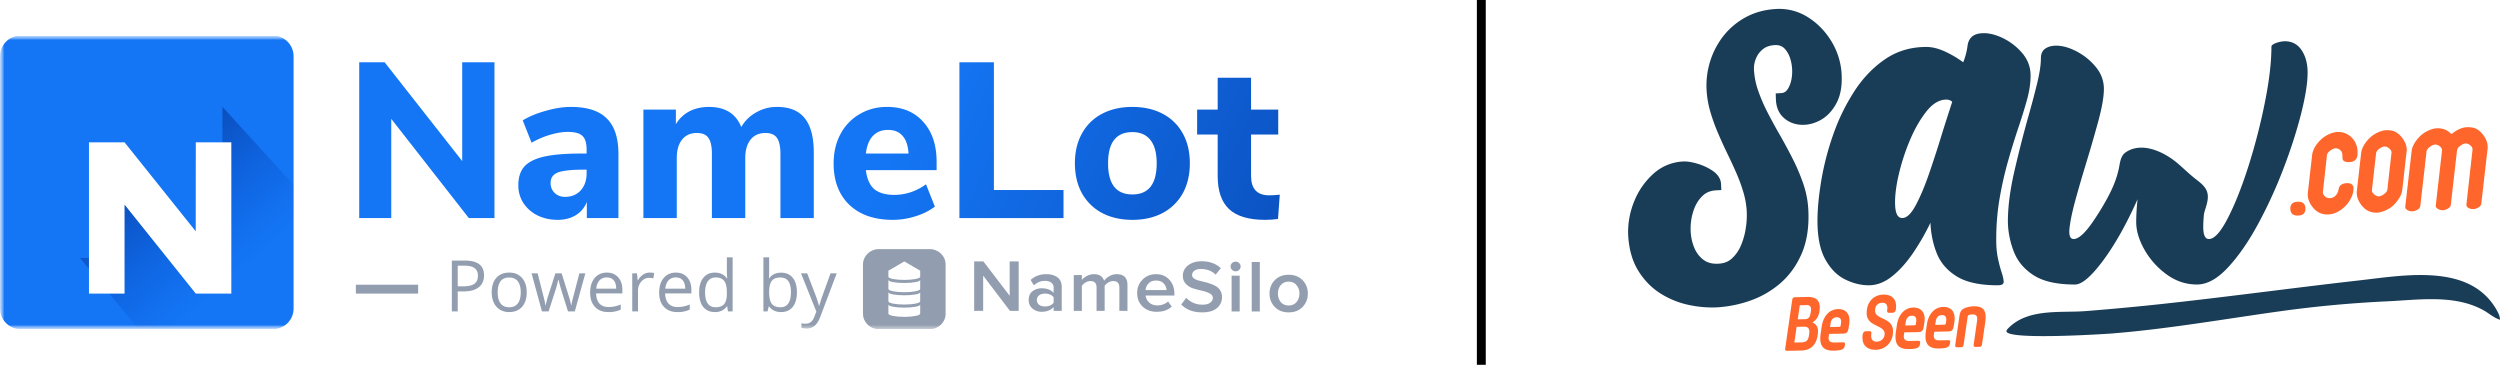 <svg xmlns="http://www.w3.org/2000/svg" width="281" height="41" fill="none"><g clip-path="url(#a)"><mask id="b" width="148" height="33" x="0" y="4" maskUnits="userSpaceOnUse" style="mask-type:luminance"><path fill="#fff" d="M0 4h148v33H0V4Z"/></mask><g mask="url(#b)"><path fill="url(#c)" d="M55.578 7v17.513h-2.882l-8.719-11.154v11.154h-3.601V7h2.856l8.72 11.104V7h3.626Z"/><path fill="url(#d)" d="M64.172 12.018c1.821 0 3.163.43 4.024 1.292.878.86 1.316 2.194 1.316 3.999v7.204H65.96v-1.814a3.038 3.038 0 0 1-1.242 1.49c-.58.349-1.258.522-2.037.522-.828 0-1.581-.165-2.26-.496a4.049 4.049 0 0 1-1.59-1.392 3.615 3.615 0 0 1-.571-1.987c0-.894.223-1.598.67-2.111.464-.514 1.2-.886 2.211-1.118 1.01-.232 2.393-.348 4.149-.348h.645v-.447c0-.729-.157-1.242-.472-1.54-.314-.298-.86-.447-1.64-.447-.595 0-1.258.107-1.986.323a9.67 9.67 0 0 0-2.087.894l-.994-2.509c.696-.43 1.549-.787 2.559-1.068 1.027-.298 1.979-.447 2.857-.447Zm-.671 10.11c.729 0 1.316-.24 1.764-.72.447-.497.67-1.135.67-1.913v-.422h-.422c-1.341 0-2.285.107-2.832.322-.53.216-.795.605-.795 1.168 0 .447.15.82.447 1.118.315.298.704.447 1.168.447Z"/><path fill="url(#e)" d="M87.346 12.018c1.39 0 2.426.422 3.105 1.267.678.844 1.018 2.136 1.018 3.875v7.353h-3.75v-7.229c0-.828-.133-1.424-.398-1.789-.249-.364-.68-.546-1.292-.546-.712 0-1.267.248-1.664.745-.398.497-.597 1.193-.597 2.087v6.732h-3.75v-7.229c0-.828-.133-1.424-.398-1.789-.248-.364-.679-.546-1.292-.546-.712 0-1.267.248-1.664.745-.398.497-.596 1.193-.596 2.087v6.732h-3.751V12.316h3.652v1.64a3.82 3.82 0 0 1 1.515-1.441c.646-.332 1.383-.497 2.21-.497 1.806 0 3.014.753 3.627 2.26a4.28 4.28 0 0 1 1.665-1.64 4.61 4.61 0 0 1 2.36-.62Z"/><path fill="url(#f)" d="M105.275 19.122h-7.95c.117.977.431 1.69.944 2.137.53.43 1.276.645 2.236.645.629 0 1.251-.099 1.863-.298a6.235 6.235 0 0 0 1.714-.894l.994 2.509c-.596.464-1.325.828-2.186 1.093a8.512 8.512 0 0 1-2.559.397c-2.053 0-3.676-.563-4.868-1.689-1.176-1.142-1.764-2.69-1.764-4.645 0-1.242.257-2.343.77-3.304a5.56 5.56 0 0 1 2.136-2.235c.911-.547 1.946-.82 3.105-.82 1.706 0 3.056.555 4.049 1.664 1.011 1.11 1.516 2.617 1.516 4.521v.92-.001Zm-5.465-4.52c-.712 0-1.284.231-1.714.695-.414.447-.671 1.101-.77 1.962h4.794c-.05-.877-.273-1.54-.671-1.987-.381-.447-.926-.67-1.639-.67Z"/><path fill="url(#g)" d="M107.838 7h3.875v14.358h7.825v3.155h-11.7V7Z"/><path fill="url(#h)" d="M127.278 24.711c-1.291 0-2.426-.256-3.403-.77a5.59 5.59 0 0 1-2.26-2.21c-.53-.961-.795-2.087-.795-3.379 0-1.292.265-2.41.795-3.353a5.39 5.39 0 0 1 2.26-2.211c.977-.514 2.112-.77 3.403-.77 1.292 0 2.426.256 3.404.77a5.388 5.388 0 0 1 2.26 2.21c.53.945.795 2.063.795 3.354 0 1.292-.265 2.418-.795 3.378a5.592 5.592 0 0 1-2.26 2.211c-.978.514-2.112.77-3.404.77Zm0-2.856c1.822 0 2.733-1.168 2.733-3.503 0-1.176-.24-2.053-.721-2.633-.463-.58-1.134-.87-2.012-.87-1.821 0-2.732 1.168-2.732 3.503s.911 3.503 2.732 3.503Z"/><path fill="url(#i)" d="M142.655 21.954c.381 0 .778-.025 1.192-.074l-.198 2.732c-.481.066-.961.1-1.441.1-1.855 0-3.213-.406-4.074-1.218-.845-.811-1.267-2.045-1.267-3.701v-4.67h-2.31v-2.807h2.31V8.739h3.751v3.577h3.055v2.807h-3.055v4.645c0 1.457.679 2.186 2.037 2.186Z"/><g filter="url(#j)"><path fill="#fff" d="M24.304 14.476v17.446h-3.738l-8.1-9.969v9.969H8.105V14.477h3.738l8.1 9.968v-9.969h4.361Z"/></g><mask id="k" width="147" height="33" x="0" y="4" maskUnits="userSpaceOnUse" style="mask-type:luminance"><path fill="#fff" d="M0 4h147v33H0V4Z"/></mask><g mask="url(#k)"><path fill="#1476F5" d="M0 6.326A2.326 2.326 0 0 1 2.326 4h28.348A2.326 2.326 0 0 1 33 6.326v28.348A2.326 2.326 0 0 1 30.674 37H2.326A2.326 2.326 0 0 1 0 34.674V6.326Z"/><mask id="l" width="34" height="33" x="0" y="4" maskUnits="userSpaceOnUse" style="mask-type:luminance"><path fill="#1476F5" d="M.004 8.19A4.19 4.19 0 0 1 4.194 4h24.62a4.19 4.19 0 0 1 4.19 4.19v24.62a4.19 4.19 0 0 1-4.19 4.19H4.194a4.19 4.19 0 0 1-4.19-4.19V8.19Z"/></mask><g mask="url(#l)"><path fill="url(#m)" d="M33.015 20.811V33.35c-.011 2.716-1.018 3.65-2.303 3.65H15.57L9 29h4V19l8 10h4.01L25 12l8.015 8.811Z"/></g><g filter="url(#n)"><path fill="#fff" d="M25.001 12v17.002h-3.993L13 19v10H9V12h4l8 10 .008-10h3.993Z"/></g></g><path fill="#929EAF" d="M54.406 30.953c0 .578-.198 1.024-.593 1.336-.394.31-.958.465-1.692.465h-.672V35h-.664v-5.71h1.48c1.428 0 2.141.554 2.141 1.663Zm-2.957 1.23h.598c.588 0 1.014-.095 1.277-.285.263-.19.395-.494.395-.914 0-.377-.124-.659-.371-.843-.248-.185-.633-.278-1.157-.278h-.742v2.32Zm7.754.672c0 .698-.176 1.244-.527 1.637-.352.39-.837.586-1.457.586a1.93 1.93 0 0 1-1.02-.27 1.78 1.78 0 0 1-.687-.773c-.162-.336-.242-.729-.242-1.18 0-.697.174-1.24.523-1.628.349-.391.833-.586 1.453-.586.6 0 1.074.199 1.426.597.354.399.531.938.531 1.617Zm-3.262 0c0 .547.11.964.328 1.25.22.287.54.43.965.43.425 0 .746-.142.965-.426.222-.286.332-.704.332-1.254 0-.544-.11-.957-.332-1.238-.218-.284-.543-.426-.972-.426-.425 0-.745.14-.961.418-.216.279-.325.694-.325 1.246ZM63.84 35l-.785-2.512a20.651 20.651 0 0 1-.278-1.047h-.03c-.105.456-.196.808-.274 1.055L61.664 35h-.75l-1.168-4.281h.68l.629 2.457c.145.562.229.941.25 1.137h.03c.08-.384.182-.764.305-1.137l.786-2.457h.703l.766 2.457c.145.448.244.824.296 1.129h.032c.02-.146.047-.29.082-.434.047-.195.319-1.246.816-3.152h.672L64.609 35h-.769Zm4.539.078c-.633 0-1.133-.193-1.5-.578-.365-.385-.547-.92-.547-1.605 0-.69.17-1.239.508-1.645.341-.406.798-.61 1.37-.61.537 0 .962.178 1.274.532.313.351.47.816.47 1.394v.41h-2.95c.013.503.14.885.379 1.145.242.26.582.39 1.02.39.46 0 .916-.096 1.366-.288v.578a3.188 3.188 0 0 1-1.39.277Zm-.176-3.894c-.344 0-.618.112-.824.335-.203.225-.323.534-.36.93h2.239c0-.409-.091-.721-.274-.937-.182-.219-.443-.328-.781-.328Zm4.813-.543c.19 0 .36.015.511.047l-.09.601a2.209 2.209 0 0 0-.468-.059c-.347 0-.643.141-.89.422-.246.282-.368.632-.368 1.051V35h-.648v-4.281h.535l.074.793h.031a1.88 1.88 0 0 1 .574-.645 1.3 1.3 0 0 1 .739-.226Zm3.12 4.437c-.632 0-1.132-.193-1.5-.578-.364-.385-.546-.92-.546-1.605 0-.69.17-1.239.508-1.645.34-.406.798-.61 1.37-.61.537 0 .962.178 1.274.532.313.351.469.816.469 1.394v.41h-2.95c.014.503.14.885.38 1.145.242.26.582.39 1.02.39.46 0 .916-.096 1.366-.288v.578a3.188 3.188 0 0 1-1.391.277Zm-.175-3.894c-.344 0-.619.112-.824.335-.203.225-.323.534-.36.93h2.239c0-.409-.092-.721-.274-.937-.182-.219-.443-.328-.781-.328Zm5.773 3.242H81.7c-.3.435-.747.652-1.343.652-.56 0-.997-.191-1.31-.574-.309-.383-.464-.927-.464-1.633s.156-1.254.469-1.644c.312-.391.747-.586 1.305-.586.58 0 1.026.21 1.335.632h.051l-.027-.308-.016-.3v-1.743h.649V35h-.528l-.087-.574Zm-1.296.11c.442 0 .763-.12.96-.36.201-.242.301-.632.301-1.168v-.137c0-.607-.101-1.039-.305-1.297-.2-.26-.522-.39-.964-.39-.38 0-.672.148-.875.445-.2.294-.301.71-.301 1.25 0 .547.1.96.3 1.238.201.279.495.418.883.418l.001.001Zm7.359-3.888c.562 0 .999.193 1.309.579.312.382.468.925.468 1.628 0 .704-.157 1.25-.472 1.641-.313.388-.748.582-1.305.582-.279 0-.534-.05-.766-.152a1.456 1.456 0 0 1-.578-.477h-.047L86.27 35h-.464v-6.078h.648v1.476c0 .331-.01.628-.031.891h.031c.302-.427.75-.64 1.344-.64l-.001-.001Zm-.094.543c-.443 0-.762.128-.957.383-.195.253-.293.68-.293 1.281 0 .602.1 1.033.3 1.293.201.258.523.387.966.387.398 0 .695-.144.89-.433.196-.292.293-.71.293-1.254 0-.558-.097-.973-.293-1.246-.195-.274-.497-.411-.906-.411Zm2.328-.472h.696l.937 2.441c.206.557.333.96.383 1.207h.031c.034-.133.104-.36.211-.68.11-.322.464-1.312 1.063-2.968h.695l-1.84 4.875c-.182.481-.396.823-.64 1.023a1.35 1.35 0 0 1-.895.305c-.198 0-.393-.022-.586-.066v-.52c.143.031.303.047.48.047.446 0 .763-.25.953-.75l.239-.61-1.727-4.304Zm24.47 4.225h-.979l-3.013-3.967v3.967h-1.013v-5.56h1.039l2.953 3.86v-3.86h1.013v5.56Zm4.838 0h-.909v-.434c-.323.356-.774.534-1.351.534-.381 0-.719-.117-1.013-.35-.295-.24-.442-.567-.442-.984 0-.428.145-.753.433-.975.294-.222.654-.34 1.022-.333.595 0 1.045.172 1.351.516v-.6a.647.647 0 0 0-.269-.55c-.179-.133-.415-.2-.71-.2-.467 0-.88.17-1.238.509l-.372-.609c.473-.433 1.059-.65 1.758-.65.513 0 .932.117 1.255.35.323.233.485.603.485 1.109v2.667Zm-1.905-.5c.456 0 .788-.14.996-.417v-.608c-.208-.278-.54-.417-.996-.417-.26 0-.473.066-.641.2a.648.648 0 0 0-.251.525.643.643 0 0 0 .251.525c.168.128.381.192.641.192Zm9.293.5h-.91v-2.626c0-.483-.228-.725-.684-.725-.19 0-.375.053-.554.159-.179.105-.317.23-.416.375v2.817h-.909v-2.626c0-.483-.231-.725-.693-.725a1.06 1.06 0 0 0-.545.159 1.354 1.354 0 0 0-.416.383v2.809h-.909v-4.026h.909v.55c.104-.15.283-.294.537-.433.251-.142.535-.217.823-.217.606 0 .987.247 1.143.742.133-.2.329-.372.589-.517.259-.15.536-.225.831-.225.802 0 1.204.406 1.204 1.217v2.909Zm3.281.1c-.635 0-1.16-.195-1.576-.584-.409-.394-.614-.905-.614-1.533 0-.59.199-1.087.597-1.492.404-.411.912-.617 1.524-.617.618 0 1.114.206 1.49.617.381.411.571.936.571 1.575v.208h-3.23c.035.317.171.581.407.792.237.211.546.317.927.317.213 0 .427-.039.64-.117.22-.078.402-.186.546-.325l.416.575c-.422.39-.987.584-1.698.584Zm1.109-2.442a1.13 1.13 0 0 0-.321-.742c-.196-.217-.482-.325-.857-.325-.358 0-.638.108-.84.325-.197.2-.316.463-.337.742h2.355Zm4.001 2.508c-.993 0-1.775-.295-2.347-.884l.563-.75a2.444 2.444 0 0 0 1.827.767c.387 0 .676-.075.866-.225.197-.15.295-.328.295-.533 0-.212-.116-.378-.347-.5a3.109 3.109 0 0 0-.84-.3 13.58 13.58 0 0 1-.995-.259c-.33-.1-.61-.27-.84-.508-.231-.24-.347-.548-.347-.925 0-.467.193-.853.58-1.159.393-.311.901-.467 1.525-.467.888 0 1.61.259 2.164.775l-.58.726c-.439-.423-.996-.634-1.671-.634-.3 0-.54.064-.719.192a.587.587 0 0 0-.26.5.435.435 0 0 0 .182.35c.127.094.289.172.485.233.196.056.413.111.65.167.242.056.481.125.718.208.243.078.462.175.658.292.196.117.355.278.476.484.128.205.191.45.191.733 0 .5-.188.911-.563 1.233-.375.323-.932.484-1.671.484Zm3.765-4.617a.576.576 0 0 1-.399-.159.503.503 0 0 1-.122-.174.5.5 0 0 1-.042-.209c0-.15.055-.278.164-.384a.577.577 0 0 1 .399-.158c.156 0 .288.053.398.158.11.106.164.234.164.384a.51.51 0 0 1-.164.383.551.551 0 0 1-.398.159Zm.458 4.517h-.908v-4.026h.908v4.026Zm2.263 0h-.91v-5.56h.91v5.56Zm3.24.1c-.647 0-1.166-.203-1.559-.609-.392-.41-.589-.914-.589-1.508 0-.595.197-1.095.589-1.5.393-.406.912-.609 1.559-.609.652 0 1.175.203 1.567.609.393.405.589.905.589 1.5 0 .6-.196 1.103-.589 1.508-.392.406-.915.609-1.567.609Zm0-.775c.375 0 .67-.128.883-.384.219-.26.329-.58.329-.958.01-.344-.107-.68-.329-.942-.213-.261-.508-.392-.883-.392-.37 0-.664.13-.883.392-.214.256-.321.57-.321.942 0 .378.107.697.321.958.219.256.513.384.883.384Z"/><path fill="#929EAF" fill-rule="evenodd" d="M98.786 28h5.714c.986 0 1.786.775 1.786 1.73v5.54c0 .955-.8 1.73-1.786 1.73h-5.714C97.799 37 97 36.225 97 35.27v-5.54c0-.955.8-1.73 1.786-1.73Zm2.857 1.385 1.786 1.038v.692c0 .192-.8.347-1.786.347s-1.786-.155-1.786-.347v-.692l1.786-1.038Zm1.786 2.077c-.001.2-.8.346-1.786.346s-1.786-.147-1.786-.346v1.018c0 .202.8.366 1.786.366s1.786-.164 1.786-.366v-1.018Zm0 1.385c-.001.199-.8.345-1.786.345s-1.786-.146-1.786-.346v1.026c0 .198.8.359 1.786.359s1.786-.161 1.786-.36v-1.024Zm-1.786 1.73c.986 0 1.786-.148 1.786-.346v1.025c0 .199-.8.36-1.786.36s-1.786-.162-1.786-.36v-1.025c0 .198.8.346 1.786.346Z" clip-rule="evenodd"/><path stroke="#929EAF" d="M40 32.5h7"/></g></g><path stroke="#000" d="M166.5 0v41"/><path fill="#FF662B" d="M259.129 23.415c.017.524-.256.796-.821.816-.565.02-.854-.23-.871-.753-.016-.515.256-.782.821-.802.565-.022.855.225.871.74Zm4.343-.11c-.573.512-1.174.78-1.8.801-.707.027-1.286-.249-1.734-.824-.348-.442-.53-.896-.546-1.358-.003-.095 0-.168.006-.218l.485-4.28c.043-.406.228-.825.556-1.256.298-.39.628-.69.987-.901.477-.274.91-.42 1.299-.433a2.08 2.08 0 0 1 1.577.597c.438.422.669.963.689 1.624.005.137 0 .262-.011.374-.055.508-.366.773-.929.794-.438.017-.689-.112-.753-.385l-.014-.45a.7.7 0 0 0-.247-.52.723.723 0 0 0-.524-.2c-.175.007-.37.09-.582.253-.235.171-.362.344-.381.515l-.455 4.125c-.019.165.05.325.207.483a.733.733 0 0 0 .57.223c.445-.015.759-.277.943-.782a2.61 2.61 0 0 1 .116-.455c.143-.28.423-.427.846-.444.494-.018.746.17.757.564.013.377-.094.777-.32 1.197-.193.37-.441.687-.742.956Zm6.548-1.98c-.042.406-.229.819-.557 1.244-.29.398-.615.697-.974.899-.485.276-.921.42-1.31.435-.708.025-1.286-.249-1.734-.825-.349-.441-.531-.895-.547-1.357-.003-.095 0-.168.007-.219l.485-4.28c.042-.406.227-.824.555-1.256.298-.389.628-.689.987-.9.477-.275.91-.42 1.299-.434.168-.006.355.009.562.044.432.07.826.327 1.177.774.353.447.537.906.551 1.377a.791.791 0 0 1-.017.192l-.484 4.306Zm-1.679-.027.463-4.126c.019-.164-.066-.325-.254-.481-.188-.156-.362-.23-.523-.225-.183.007-.384.093-.602.26-.22.168-.337.34-.355.522l-.464 4.1c-.017.181.064.347.249.5.185.152.361.225.528.218.175-.007.375-.093.597-.26.222-.166.342-.336.361-.509Zm10.552 1.616c-.019.163-.137.305-.354.425-.178.1-.357.154-.538.161a1.014 1.014 0 0 1-.513-.108c-.193-.095-.279-.237-.262-.427l.684-6.116c.017-.19-.064-.36-.245-.508-.18-.15-.359-.219-.535-.214-.168.007-.364.093-.591.26-.228.167-.352.338-.369.509l-.7 6.144c-.019.162-.138.304-.356.425-.179.1-.364.154-.554.16a.978.978 0 0 1-.504-.122c-.202-.105-.293-.242-.274-.414l.696-6.119c.026-.198-.051-.369-.232-.513-.179-.143-.361-.211-.544-.204-.176.006-.369.091-.579.253-.234.171-.36.344-.379.517l-.703 6.142c-.018.166-.136.306-.356.427a1.198 1.198 0 0 1-.554.162 1.01 1.01 0 0 1-.503-.122c-.201-.105-.294-.242-.275-.415l.711-6.208c.042-.404.227-.824.555-1.256.298-.39.628-.689.987-.899.477-.274.91-.42 1.3-.433.668-.024 1.211.195 1.632.66.604-.503 1.2-.765 1.788-.787a2.74 2.74 0 0 1 .564.044c.431.07.824.327 1.177.774.353.445.536.903.55 1.376.004.078 0 .142-.006.193l-.718 6.233Zm-75.182 13.331c.443.18.625.524.633.965a3.16 3.16 0 0 1-.027.404c-.124.97-.642 1.76-1.855 1.786l-1.594.032c-.166.004-.243-.084-.212-.264l.792-5.485c.03-.18.129-.27.295-.276l1.421-.029c1.021-.02 1.369.466 1.382 1.138a3.13 3.13 0 0 1-.041.476c-.083.538-.332.992-.794 1.253Zm-1.239 2.24c.656-.014.792-.34.858-.808.038-.26.044-.342.042-.413-.008-.457-.309-.55-.599-.544l-.832.017-.259 1.763.79-.016Zm1.046-3.33a2.33 2.33 0 0 0 .043-.395c-.008-.395-.233-.47-.457-.467l-.807.017-.229 1.582.772-.015c.507-.01.611-.301.678-.723Zm1.128 2.315.104-.72c.177-1.25.896-1.99 1.852-2.009.93-.02 1.415.633 1.25 1.678l-.059.386c-.09.576-.22.686-.694.696l-1.513.03-.036.271c-.067.432.063.708.62.696l.997-.02c.166-.004.233.084.204.264l-.016.098c-.06.423-.339.553-1.254.572-1.254.027-1.648-.628-1.455-1.942Zm1.052-.712 1.006-.02c.141-.004.164-.031.196-.21l.03-.199c.067-.448-.112-.679-.47-.67-.398.008-.635.245-.703.696l-.059.403Zm3.642 1.235c-.008-.438.053-.755.402-.761l.373-.009c.141-.003.225.058.228.193.003.109-.029.244-.027.342.008.43.228.65.626.642.499-.01.899-.378.891-.89-.018-1.03-1.991-.756-2.018-2.28-.023-1.352.852-2.097 1.858-2.117.914-.02 1.43.445 1.444 1.27.008.43-.053.761-.402.77l-.373.006c-.141.004-.226-.047-.228-.182-.003-.126.029-.261.027-.36-.008-.402-.21-.597-.559-.588-.491.01-.834.313-.823.904.018 1.022 1.989.712 2.017 2.263.024 1.317-.892 2.098-1.923 2.12-.965.018-1.497-.481-1.513-1.323Zm3.758-.695.104-.72c.177-1.25.896-1.99 1.85-2.01.93-.02 1.415.634 1.25 1.678l-.059.386c-.09.576-.22.688-.694.696l-1.511.03-.036.27c-.067.431.063.707.62.696l.996-.02c.167-.004.234.084.204.263l-.014.099c-.059.423-.339.553-1.254.572-1.253.027-1.647-.63-1.456-1.94Zm1.052-.713 1.005-.02c.142-.004.165-.03.195-.21l.03-.198c.067-.45-.112-.68-.469-.67-.399.008-.636.245-.702.695l-.059.403Zm2.32.642.104-.72c.177-1.251.896-1.99 1.85-2.01.93-.02 1.415.634 1.251 1.678l-.06.386c-.089.576-.22.686-.694.696l-1.511.032-.036.27c-.067.431.063.707.62.695l.996-.02c.167-.004.234.084.204.264l-.014.098c-.059.423-.339.554-1.253.572-1.256.027-1.65-.63-1.457-1.941Zm1.05-.711 1.006-.02c.141-.004.165-.031.195-.21l.029-.199c.068-.449-.111-.679-.469-.67-.398.008-.635.245-.701.696l-.06.403Zm2.25 2.256.474-3.264c.082-.565.278-.741.617-.882.314-.132.678-.193.985-.198 1.138-.024 1.472.525 1.303 1.739l-.371 2.544c-.031.18-.119.271-.285.275l-.441.008c-.166.003-.242-.085-.212-.264l.377-2.634c.073-.53-.047-.762-.487-.752a1.351 1.351 0 0 0-.406.052c-.108.04-.14.094-.17.273l-.444 3.085c-.031.179-.119.27-.285.274l-.441.008c-.168.004-.243-.084-.214-.264Z"/><path fill="#193C57" d="M280.561 34.734a6.99 6.99 0 0 0-1.311-1.63c-3.475-3.215-9.678-2.082-14.045-1.59-6.826.77-13.638 1.695-20.464 2.46a295.26 295.26 0 0 1-10.36.996c-2.804.213-6.443-.339-8.652 1.928a.77.77 0 0 0-.197.276c-.362 1.102 11.029.373 11.744.317 6.371-.507 12.648-1.619 18.973-2.5 4.009-.56 8.039-.934 12.078-1.122 3.605-.167 7.768-.83 11.05 1.138.528.334 1.017.745 1.623.934-.014-.46-.206-.799-.439-1.207ZM202.687 20.65a22.218 22.218 0 0 0-1.198-2.82 59.772 59.772 0 0 0-1.47-2.724 55.267 55.267 0 0 1-1.367-2.51 18.608 18.608 0 0 1-1.048-2.448 8.486 8.486 0 0 1-.46-2.342 2.955 2.955 0 0 1 .221-1.217 2.55 2.55 0 0 1 .774-1.051c.337-.28.788-.437 1.337-.466.477-.03.846.105 1.124.405.329.355.555.799.693 1.353.145.575.184 1.163.119 1.745-.062.56-.216 1.04-.461 1.422-.193.305-.427.45-.755.469l-.605.034.02.653c.028.896.333 1.605.901 2.106.53.47 1.183.727 1.938.769.729.035 1.461-.139 2.171-.528.721-.396 1.319-1.023 1.778-1.864.462-.845.664-1.93.603-3.225a7.903 7.903 0 0 0-1.15-3.767c-.692-1.138-1.585-2.052-2.659-2.719a6 6 0 0 0-3.546-.916c-1.28.071-2.434.384-3.43.93a8.081 8.081 0 0 0-2.501 2.099 8.88 8.88 0 0 0-1.49 2.842 9.119 9.119 0 0 0-.411 3.15c.041.854.185 1.71.429 2.539.235.804.527 1.61.864 2.397.333.777.688 1.557 1.058 2.323.359.736.706 1.486 1.029 2.23.316.726.581 1.46.788 2.183a9.28 9.28 0 0 1 .353 2.108 9.488 9.488 0 0 1-.118 1.886 7.94 7.94 0 0 1-.552 1.928 4.098 4.098 0 0 1-1.011 1.437c-.392.356-.875.544-1.476.576-.72.044-1.29-.108-1.734-.454-.469-.364-.813-.833-1.048-1.432a5.52 5.52 0 0 1-.372-2.025 6.388 6.388 0 0 1 .343-2.104c.223-.647.545-1.168.983-1.593.403-.391.897-.598 1.512-.633l.616-.034-.032-.665c-.028-.596-.359-1.11-.985-1.526a6.219 6.219 0 0 0-1.678-.773c-.637-.19-1.169-.27-1.619-.246a5.343 5.343 0 0 0-3.344 1.397 8.277 8.277 0 0 0-2.133 3.072 9.105 9.105 0 0 0-.684 3.738c.077 1.602.458 2.97 1.135 4.067.667 1.08 1.516 1.945 2.52 2.573a9.726 9.726 0 0 0 3.178 1.28 12.61 12.61 0 0 0 2.59.281c.198 0 .394-.005.587-.015a13.624 13.624 0 0 0 3.656-.735 10.482 10.482 0 0 0 3.394-1.933c1.028-.874 1.849-2.001 2.437-3.354.592-1.36.848-3 .758-4.877a10.6 10.6 0 0 0-.572-2.995Z"/><path fill="#193C57" d="M224.569 29.051c-.129-.6-.193-1.302-.193-2.097 0-1.65.129-3.21.386-4.683a40.57 40.57 0 0 1 .94-4.155 84.166 84.166 0 0 1 1.12-3.64c.396-1.166.73-2.246 1.006-3.236.275-.99.411-1.903.411-2.738 0-1-.343-1.88-1.031-2.64a6.7 6.7 0 0 0-2.369-1.709c-.893-.38-1.7-.504-2.421-.376-.722.13-1.143.574-1.262 1.334a7.6 7.6 0 0 1-.49 1.89 11.735 11.735 0 0 0-2.112-1.238c-.722-.323-1.399-.486-2.035-.486-1.751 0-3.302.464-4.65 1.39-1.347.926-2.502 2.135-3.464 3.626a22.805 22.805 0 0 0-2.357 4.849 31.033 31.033 0 0 0-1.339 5.169c-.282 1.704-.425 3.204-.425 4.501 0 1.834.292 3.28.876 4.336.583 1.056 1.321 1.806 2.214 2.25.893.445 1.786.667 2.678.667.876 0 1.722-.315 2.538-.945.816-.63 1.592-1.473 2.332-2.53a25.943 25.943 0 0 0 2.06-3.556c.052 1.24.292 2.395.72 3.46.43 1.065 1.182 1.927 2.254 2.585 1.073.657 2.606.987 4.597.987.43 0 .648-.12.658-.36.008-.24-.074-.62-.245-1.14-.135-.41-.267-.914-.397-1.515Zm-6.194-14.327a130.965 130.965 0 0 1-1.508 4.683c-.506 1.472-1.016 2.691-1.533 3.655-.514.963-1.021 1.444-1.519 1.444-.481 0-.747-.454-.798-1.361-.052-.908.067-2.02.359-3.336a23.797 23.797 0 0 1 1.249-3.932c.541-1.306 1.167-2.413 1.88-3.32.712-.908 1.464-1.361 2.253-1.361.275 0 .498.083.67.25-.34 1.055-.693 2.149-1.053 3.278Z"/><path fill="#193C57" d="M258.708 5.651c-.447-.675-1.073-1.014-1.88-1.014-.19 0-.398.029-.631.083-.232.056-.437.13-.618.224-.18.093-.27.194-.27.304 0 1.724-.245 3.808-.734 6.252a67.185 67.185 0 0 1-1.842 7.157c-.739 2.326-1.511 4.274-2.32 5.849-.808 1.576-1.52 2.361-2.137 2.361-.43 0-.64-.477-.631-1.43.003-.408.033-.872.079-1.373.026-.102.044-.205.075-.305.228-.753.537-1.58.239-2.302-.264-.639-.901-1.053-1.4-1.455-.651-.523-1.251-1.115-1.888-1.657-1.487-1.261-4.012-2.483-5.832-1.215-.507.353-.605.981-.713 1.569-.263 1.442-.855 2.729-1.561 3.973a29.24 29.24 0 0 1-1.48 2.362c-.858 1.222-1.555 1.833-2.087 1.833-.395 0-.549-.403-.464-1.208.086-.806.301-1.839.644-3.1.344-1.26.738-2.62 1.185-4.085a164.51 164.51 0 0 0 1.405-4.85c.42-1.546.63-2.757.63-3.627 0-.907-.299-1.727-.9-2.46a6.892 6.892 0 0 0-2.15-1.75c-.833-.435-1.602-.654-2.305-.654-.498 0-.91.112-1.237.334-.326.223-.489.592-.489 1.112 0 .704-.142 1.64-.426 2.807-.284 1.168-.63 2.473-1.043 3.92a130.098 130.098 0 0 0-1.533 6.043c-.472 2.065-.708 3.933-.708 5.6a9.673 9.673 0 0 0 .708 3.432c.438 1.066 1.189 1.931 2.253 2.599 1.066.666 2.593 1 4.585 1 .772 0 1.828-.902 3.169-2.71 1.338-1.807 2.626-4.099 3.863-6.879a24.123 24.123 0 0 0-.155 2.557c0 .981.309 2.02.927 3.113a8.742 8.742 0 0 0 2.486 2.778c1.038.76 2.176 1.14 3.413 1.14 1.132 0 2.287-.63 3.464-1.89 1.176-1.26 2.296-2.866 3.361-4.822a52.124 52.124 0 0 0 2.86-6.21c.841-2.186 1.509-4.257 2.008-6.212.498-1.954.747-3.517.747-4.683.003-.996-.221-1.834-.667-2.51Z"/><defs><linearGradient id="c" x1="102.875" x2="148.292" y1="11.117" y2="32.476" gradientUnits="userSpaceOnUse"><stop stop-color="#1476F5"/><stop offset="1" stop-color="#0A4DBA"/></linearGradient><linearGradient id="d" x1="102.875" x2="148.292" y1="11.117" y2="32.476" gradientUnits="userSpaceOnUse"><stop stop-color="#1476F5"/><stop offset="1" stop-color="#0A4DBA"/></linearGradient><linearGradient id="e" x1="102.875" x2="148.292" y1="11.117" y2="32.476" gradientUnits="userSpaceOnUse"><stop stop-color="#1476F5"/><stop offset="1" stop-color="#0A4DBA"/></linearGradient><linearGradient id="f" x1="102.875" x2="148.292" y1="11.117" y2="32.476" gradientUnits="userSpaceOnUse"><stop stop-color="#1476F5"/><stop offset="1" stop-color="#0A4DBA"/></linearGradient><linearGradient id="g" x1="102.875" x2="148.292" y1="11.117" y2="32.476" gradientUnits="userSpaceOnUse"><stop stop-color="#1476F5"/><stop offset="1" stop-color="#0A4DBA"/></linearGradient><linearGradient id="h" x1="102.875" x2="148.292" y1="11.117" y2="32.476" gradientUnits="userSpaceOnUse"><stop stop-color="#1476F5"/><stop offset="1" stop-color="#0A4DBA"/></linearGradient><linearGradient id="i" x1="102.875" x2="148.292" y1="11.117" y2="32.476" gradientUnits="userSpaceOnUse"><stop stop-color="#1476F5"/><stop offset="1" stop-color="#0A4DBA"/></linearGradient><linearGradient id="m" x1="10.788" x2="26.197" y1="13.559" y2="31.327" gradientUnits="userSpaceOnUse"><stop stop-color="#043189"/><stop offset="1" stop-color="#0649CB" stop-opacity="0"/></linearGradient><filter id="j" width="24.199" height="25.446" x="5.105" y="14.476" color-interpolation-filters="sRGB" filterUnits="userSpaceOnUse"><feFlood flood-opacity="0" result="BackgroundImageFix"/><feColorMatrix in="SourceAlpha" result="hardAlpha" values="0 0 0 0 0 0 0 0 0 0 0 0 0 0 0 0 0 0 127 0"/><feOffset dx="1" dy="4"/><feGaussianBlur stdDeviation="2"/><feColorMatrix values="0 0 0 0 0 0 0 0 0 0 0 0 0 0 0 0 0 0 0.03 0"/><feBlend in2="BackgroundImageFix" result="effect1_dropShadow_17490_4806"/><feBlend in="SourceGraphic" in2="effect1_dropShadow_17490_4806" result="shape"/></filter><filter id="n" width="24.001" height="25.002" x="6" y="12" color-interpolation-filters="sRGB" filterUnits="userSpaceOnUse"><feFlood flood-opacity="0" result="BackgroundImageFix"/><feColorMatrix in="SourceAlpha" result="hardAlpha" values="0 0 0 0 0 0 0 0 0 0 0 0 0 0 0 0 0 0 127 0"/><feOffset dx="1" dy="4"/><feGaussianBlur stdDeviation="2"/><feColorMatrix values="0 0 0 0 0 0 0 0 0 0 0 0 0 0 0 0 0 0 0.03 0"/><feBlend in2="BackgroundImageFix" result="effect1_dropShadow_17490_4806"/><feBlend in="SourceGraphic" in2="effect1_dropShadow_17490_4806" result="shape"/></filter><clipPath id="a"><path fill="#fff" d="M0 4h148v33H0z"/></clipPath></defs></svg>